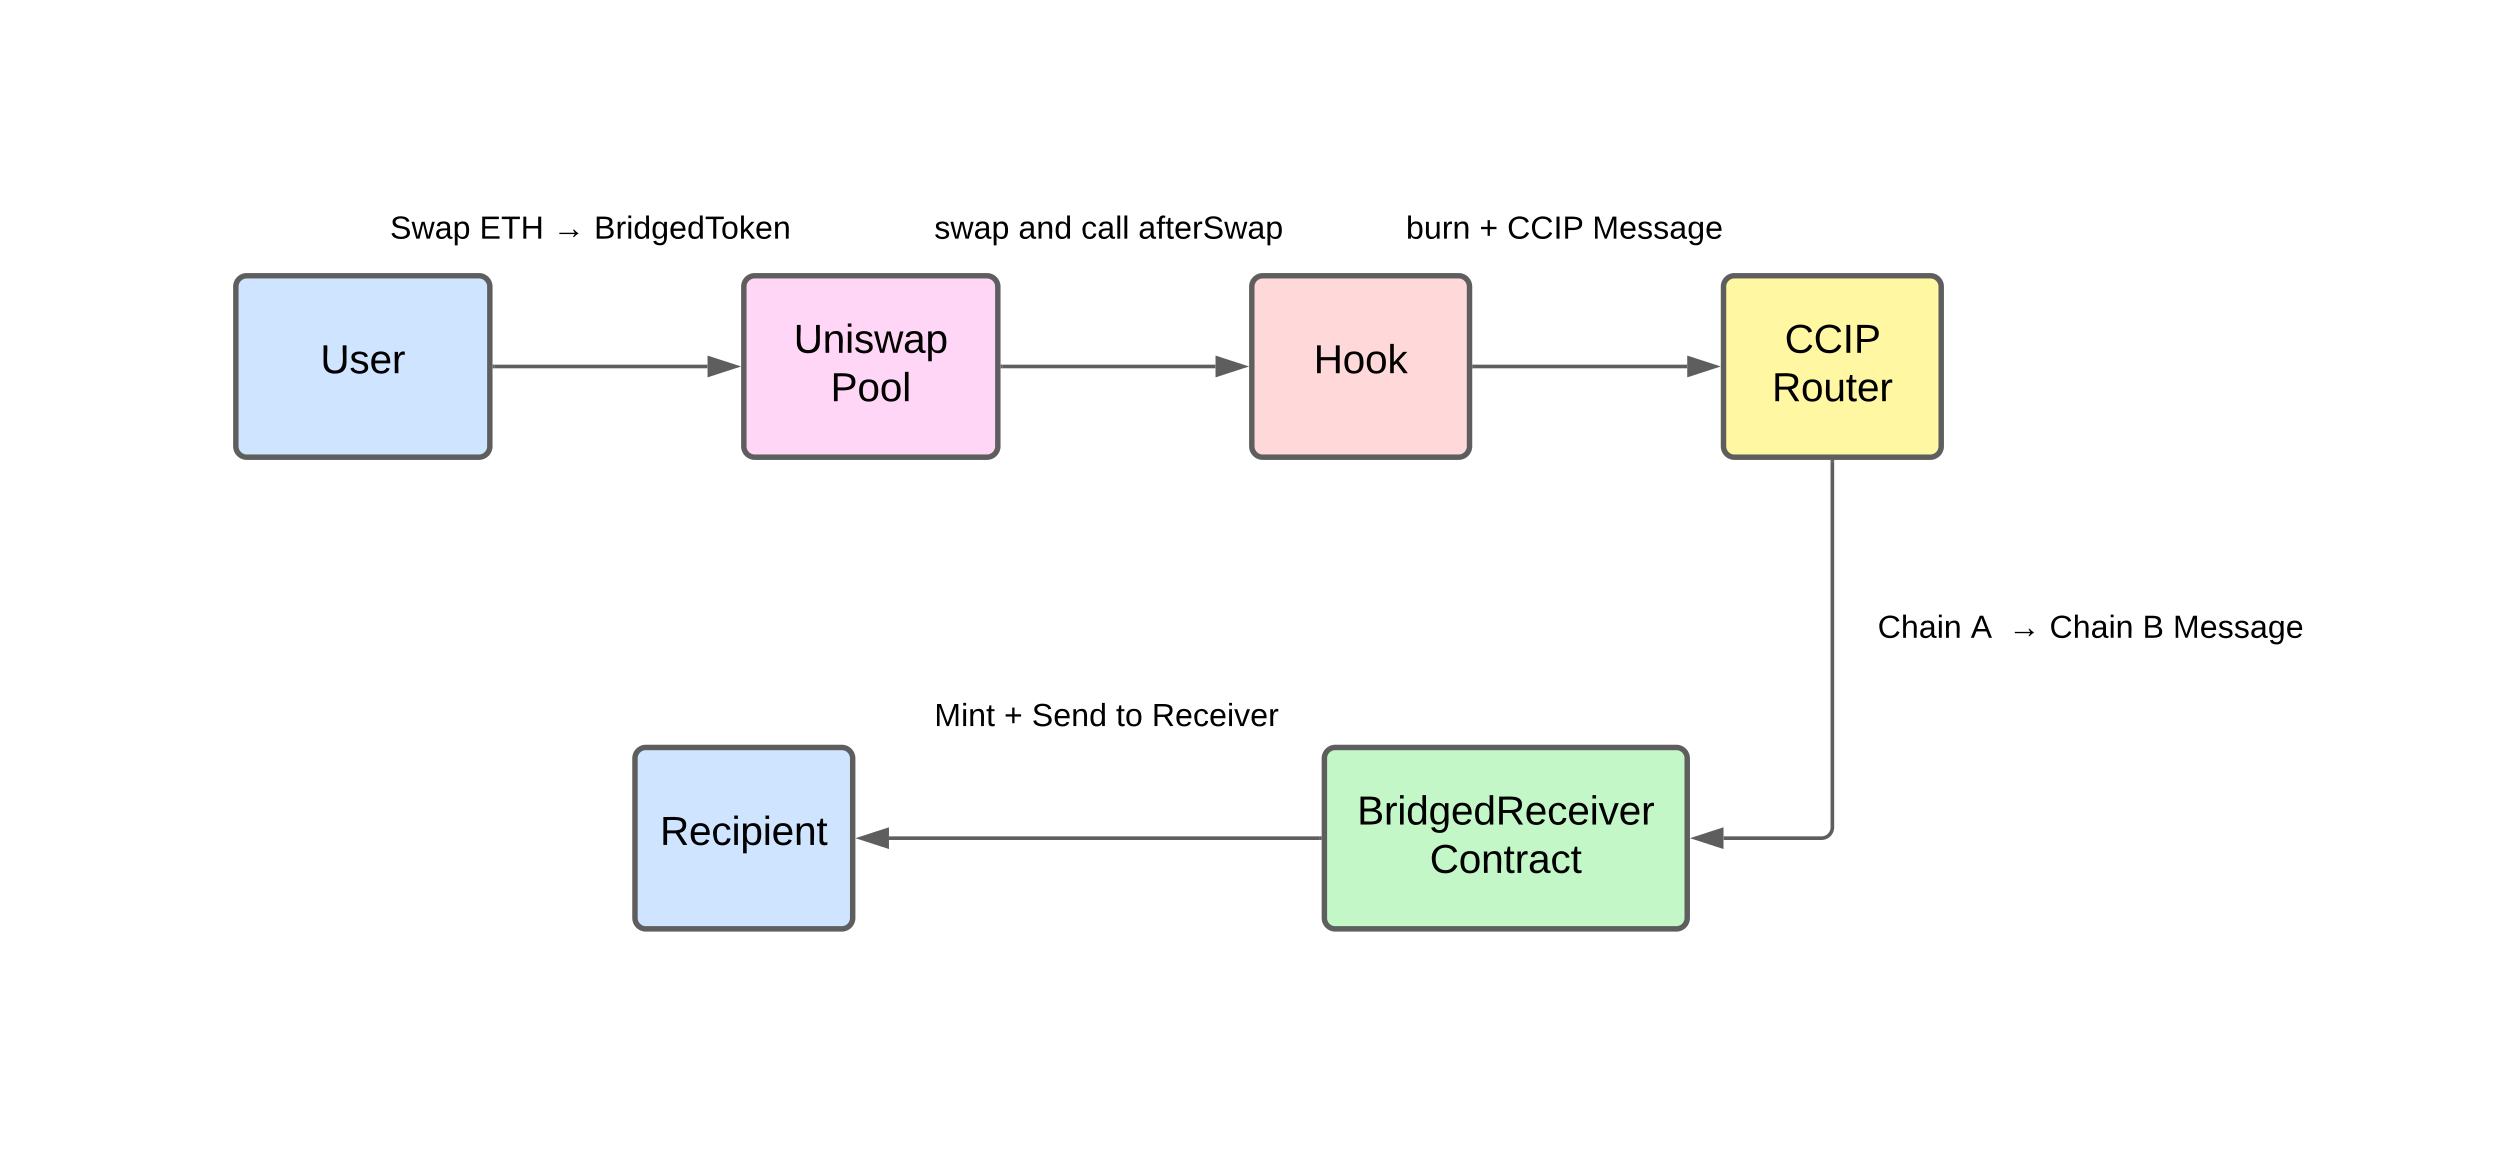<svg xmlns="http://www.w3.org/2000/svg" xmlns:xlink="http://www.w3.org/1999/xlink" xmlns:lucid="lucid" width="1378" height="638"><g transform="translate(-350 -148)" lucid:page-tab-id="0_0"><path d="M0 0h1870.87v1322.84H0z" fill="#fff"/><path d="M480 306a6 6 0 0 1 6-6h128a6 6 0 0 1 6 6v88a6 6 0 0 1-6 6H486a6 6 0 0 1-6-6z" stroke="#5e5e5e" stroke-width="3" fill="#cfe4ff"/><use xlink:href="#a" transform="matrix(1,0,0,1,485,305) translate(41.605 48.715)"/><path d="M760 306a6 6 0 0 1 6-6h128a6 6 0 0 1 6 6v88a6 6 0 0 1-6 6H766a6 6 0 0 1-6-6z" stroke="#5e5e5e" stroke-width="3" fill="#ffd6f5"/><use xlink:href="#b" transform="matrix(1,0,0,1,765,305) translate(22.5 37.465)"/><use xlink:href="#c" transform="matrix(1,0,0,1,765,305) translate(42.809 64.132)"/><path d="M1040 306a6 6 0 0 1 6-6h108a6 6 0 0 1 6 6v88a6 6 0 0 1-6 6h-108a6 6 0 0 1-6-6z" stroke="#5e5e5e" stroke-width="3" fill="#ffd9d9"/><use xlink:href="#d" transform="matrix(1,0,0,1,1045,305) translate(29.105 48.715)"/><path d="M1300 306a6 6 0 0 1 6-6h108a6 6 0 0 1 6 6v88a6 6 0 0 1-6 6h-108a6 6 0 0 1-6-6z" stroke="#5e5e5e" stroke-width="3" fill="#fff7a1"/><use xlink:href="#e" transform="matrix(1,0,0,1,1305,305) translate(28.735 37.465)"/><use xlink:href="#f" transform="matrix(1,0,0,1,1305,305) translate(21.728 64.132)"/><path d="M1080 566a6 6 0 0 1 6-6h188a6 6 0 0 1 6 6v88a6 6 0 0 1-6 6h-188a6 6 0 0 1-6-6z" stroke="#5e5e5e" stroke-width="3" fill="#c3f7c8"/><use xlink:href="#g" transform="matrix(1,0,0,1,1085,565) translate(13.056 37.465)"/><use xlink:href="#h" transform="matrix(1,0,0,1,1085,565) translate(53.086 64.132)"/><path d="M700 566a6 6 0 0 1 6-6h108a6 6 0 0 1 6 6v88a6 6 0 0 1-6 6H706a6 6 0 0 1-6-6z" stroke="#5e5e5e" stroke-width="3" fill="#cfe4ff"/><use xlink:href="#i" transform="matrix(1,0,0,1,705,565) translate(8.796 48.715)"/><path d="M622.5 350H740" stroke="#5e5e5e" stroke-width="2" fill="none"/><path d="M622.53 350.98h-1.03v-1.96h1.03z" stroke="#5e5e5e" stroke-width=".05" fill="#5e5e5e"/><path d="M755.26 350L741 354.63v-9.26z" stroke="#5e5e5e" stroke-width="2" fill="#5e5e5e"/><path d="M902.5 350H1020" stroke="#5e5e5e" stroke-width="2" fill="none"/><path d="M902.53 350.98h-1.03v-1.96h1.03z" stroke="#5e5e5e" stroke-width=".05" fill="#5e5e5e"/><path d="M1035.26 350l-14.26 4.63v-9.26z" stroke="#5e5e5e" stroke-width="2" fill="#5e5e5e"/><path d="M1162.5 350H1280" stroke="#5e5e5e" stroke-width="2" fill="none"/><path d="M1162.53 350.98h-1.03v-1.96h1.03z" stroke="#5e5e5e" stroke-width=".05" fill="#5e5e5e"/><path d="M1295.26 350l-14.26 4.63v-9.26z" stroke="#5e5e5e" stroke-width="2" fill="#5e5e5e"/><path d="M1360 402.5V604a6 6 0 0 1-6 6h-54" stroke="#5e5e5e" stroke-width="2" fill="none"/><path d="M1360.97 402.53h-1.94v-1.03h1.94z" stroke="#5e5e5e" stroke-width=".05" fill="#5e5e5e"/><path d="M1284.74 610l14.26-4.63v9.26z" stroke="#5e5e5e" stroke-width="2" fill="#5e5e5e"/><path d="M1077.5 610H840" stroke="#5e5e5e" stroke-width="2" fill="none"/><path d="M1078.5 610.98h-1.03V609h1.03z" stroke="#5e5e5e" stroke-width=".05" fill="#5e5e5e"/><path d="M824.74 610l14.26-4.63v9.26z" stroke="#5e5e5e" stroke-width="2" fill="#5e5e5e"/><path d="M560 266a6 6 0 0 1 6-6h218.95a6 6 0 0 1 6 6v19.34a6 6 0 0 1-6 6H566a6 6 0 0 1-6-6z" fill="none"/><use xlink:href="#j" transform="matrix(1,0,0,1,565,265) translate(0 14.556)"/><use xlink:href="#k" transform="matrix(1,0,0,1,565,265) translate(49.333 14.556)"/><use xlink:href="#l" transform="matrix(1,0,0,1,565,265) translate(89.728 14.556)"/><use xlink:href="#m" transform="matrix(1,0,0,1,565,265) translate(112.444 14.556)"/><path d="M860 266a6 6 0 0 1 6-6h190.36a6 6 0 0 1 6 6v19.34a6 6 0 0 1-6 6H866a6 6 0 0 1-6-6z" fill="none"/><use xlink:href="#n" transform="matrix(1,0,0,1,865,265) translate(0 14.556)"/><use xlink:href="#o" transform="matrix(1,0,0,1,865,265) translate(46.37 14.556)"/><use xlink:href="#p" transform="matrix(1,0,0,1,865,265) translate(80.938 14.556)"/><use xlink:href="#q" transform="matrix(1,0,0,1,865,265) translate(112.444 14.556)"/><path d="M1120 266a6 6 0 0 1 6-6h172.78a6 6 0 0 1 6 6v19.34a6 6 0 0 1-6 6H1126a6 6 0 0 1-6-6z" fill="none"/><g><use xlink:href="#r" transform="matrix(1,0,0,1,1125,265) translate(0 14.556)"/><use xlink:href="#s" transform="matrix(1,0,0,1,1125,265) translate(40.444 14.556)"/><use xlink:href="#t" transform="matrix(1,0,0,1,1125,265) translate(55.753 14.556)"/><use xlink:href="#u" transform="matrix(1,0,0,1,1125,265) translate(102.716 14.556)"/></g><path d="M1380 486a6 6 0 0 1 6-6h232.83a6 6 0 0 1 6 6v19.34a6 6 0 0 1-6 6H1386a6 6 0 0 1-6-6z" fill="none"/><g><use xlink:href="#v" transform="matrix(1,0,0,1,1385,485) translate(0 14.556)"/><use xlink:href="#w" transform="matrix(1,0,0,1,1385,485) translate(51.259 14.556)"/><use xlink:href="#l" transform="matrix(1,0,0,1,1385,485) translate(72 14.556)"/><use xlink:href="#x" transform="matrix(1,0,0,1,1385,485) translate(94.716 14.556)"/><use xlink:href="#y" transform="matrix(1,0,0,1,1385,485) translate(145.975 14.556)"/><use xlink:href="#u" transform="matrix(1,0,0,1,1385,485) translate(162.765 14.556)"/></g><path d="M860 534.66a6 6 0 0 1 6-6h187.9a6 6 0 0 1 6 6V554a6 6 0 0 1-6 6H866a6 6 0 0 1-6-6z" fill="none"/><g><use xlink:href="#z" transform="matrix(1,0,0,1,865,533.657) translate(0 14.556)"/><use xlink:href="#s" transform="matrix(1,0,0,1,865,533.657) translate(38.42 14.556)"/><use xlink:href="#A" transform="matrix(1,0,0,1,865,533.657) translate(53.728 14.556)"/><use xlink:href="#B" transform="matrix(1,0,0,1,865,533.657) translate(100.148 14.556)"/><use xlink:href="#C" transform="matrix(1,0,0,1,865,533.657) translate(119.901 14.556)"/></g><defs><path d="M232-93c-1 65-40 97-104 97C67 4 28-28 28-90v-158h33c8 89-33 224 67 224 102 0 64-133 71-224h33v155" id="D"/><path d="M135-143c-3-34-86-38-87 0 15 53 115 12 119 90S17 21 10-45l28-5c4 36 97 45 98 0-10-56-113-15-118-90-4-57 82-63 122-42 12 7 21 19 24 35" id="E"/><path d="M100-194c63 0 86 42 84 106H49c0 40 14 67 53 68 26 1 43-12 49-29l28 8c-11 28-37 45-77 45C44 4 14-33 15-96c1-61 26-98 85-98zm52 81c6-60-76-77-97-28-3 7-6 17-6 28h103" id="F"/><path d="M114-163C36-179 61-72 57 0H25l-1-190h30c1 12-1 29 2 39 6-27 23-49 58-41v29" id="G"/><g id="a"><use transform="matrix(0.062,0,0,0.062,0,0)" xlink:href="#D"/><use transform="matrix(0.062,0,0,0.062,15.988,0)" xlink:href="#E"/><use transform="matrix(0.062,0,0,0.062,27.099,0)" xlink:href="#F"/><use transform="matrix(0.062,0,0,0.062,39.444,0)" xlink:href="#G"/></g><path d="M117-194c89-4 53 116 60 194h-32v-121c0-31-8-49-39-48C34-167 62-67 57 0H25l-1-190h30c1 10-1 24 2 32 11-22 29-35 61-36" id="H"/><path d="M24-231v-30h32v30H24zM24 0v-190h32V0H24" id="I"/><path d="M206 0h-36l-40-164L89 0H53L-1-190h32L70-26l43-164h34l41 164 42-164h31" id="J"/><path d="M141-36C126-15 110 5 73 4 37 3 15-17 15-53c-1-64 63-63 125-63 3-35-9-54-41-54-24 1-41 7-42 31l-33-3c5-37 33-52 76-52 45 0 72 20 72 64v82c-1 20 7 32 28 27v20c-31 9-61-2-59-35zM48-53c0 20 12 33 32 33 41-3 63-29 60-74-43 2-92-5-92 41" id="K"/><path d="M115-194c55 1 70 41 70 98S169 2 115 4C84 4 66-9 55-30l1 105H24l-1-265h31l2 30c10-21 28-34 59-34zm-8 174c40 0 45-34 45-75s-6-73-45-74c-42 0-51 32-51 76 0 43 10 73 51 73" id="L"/><g id="b"><use transform="matrix(0.062,0,0,0.062,0,0)" xlink:href="#D"/><use transform="matrix(0.062,0,0,0.062,15.988,0)" xlink:href="#H"/><use transform="matrix(0.062,0,0,0.062,28.333,0)" xlink:href="#I"/><use transform="matrix(0.062,0,0,0.062,33.21,0)" xlink:href="#E"/><use transform="matrix(0.062,0,0,0.062,44.321,0)" xlink:href="#J"/><use transform="matrix(0.062,0,0,0.062,60.309,0)" xlink:href="#K"/><use transform="matrix(0.062,0,0,0.062,72.654,0)" xlink:href="#L"/></g><path d="M30-248c87 1 191-15 191 75 0 78-77 80-158 76V0H30v-248zm33 125c57 0 124 11 124-50 0-59-68-47-124-48v98" id="M"/><path d="M100-194c62-1 85 37 85 99 1 63-27 99-86 99S16-35 15-95c0-66 28-99 85-99zM99-20c44 1 53-31 53-75 0-43-8-75-51-75s-53 32-53 75 10 74 51 75" id="N"/><path d="M24 0v-261h32V0H24" id="O"/><g id="c"><use transform="matrix(0.062,0,0,0.062,0,0)" xlink:href="#M"/><use transform="matrix(0.062,0,0,0.062,14.815,0)" xlink:href="#N"/><use transform="matrix(0.062,0,0,0.062,27.16,0)" xlink:href="#N"/><use transform="matrix(0.062,0,0,0.062,39.506,0)" xlink:href="#O"/></g><path d="M197 0v-115H63V0H30v-248h33v105h134v-105h34V0h-34" id="P"/><path d="M143 0L79-87 56-68V0H24v-261h32v163l83-92h37l-77 82L181 0h-38" id="Q"/><g id="d"><use transform="matrix(0.062,0,0,0.062,0,0)" xlink:href="#P"/><use transform="matrix(0.062,0,0,0.062,15.988,0)" xlink:href="#N"/><use transform="matrix(0.062,0,0,0.062,28.333,0)" xlink:href="#N"/><use transform="matrix(0.062,0,0,0.062,40.679,0)" xlink:href="#Q"/></g><path d="M212-179c-10-28-35-45-73-45-59 0-87 40-87 99 0 60 29 101 89 101 43 0 62-24 78-52l27 14C228-24 195 4 139 4 59 4 22-46 18-125c-6-104 99-153 187-111 19 9 31 26 39 46" id="R"/><path d="M33 0v-248h34V0H33" id="S"/><g id="e"><use transform="matrix(0.062,0,0,0.062,0,0)" xlink:href="#R"/><use transform="matrix(0.062,0,0,0.062,15.988,0)" xlink:href="#R"/><use transform="matrix(0.062,0,0,0.062,31.975,0)" xlink:href="#S"/><use transform="matrix(0.062,0,0,0.062,38.148,0)" xlink:href="#M"/></g><path d="M233-177c-1 41-23 64-60 70L243 0h-38l-65-103H63V0H30v-248c88 3 205-21 203 71zM63-129c60-2 137 13 137-47 0-61-80-42-137-45v92" id="T"/><path d="M84 4C-5 8 30-112 23-190h32v120c0 31 7 50 39 49 72-2 45-101 50-169h31l1 190h-30c-1-10 1-25-2-33-11 22-28 36-60 37" id="U"/><path d="M59-47c-2 24 18 29 38 22v24C64 9 27 4 27-40v-127H5v-23h24l9-43h21v43h35v23H59v120" id="V"/><g id="f"><use transform="matrix(0.062,0,0,0.062,0,0)" xlink:href="#T"/><use transform="matrix(0.062,0,0,0.062,15.988,0)" xlink:href="#N"/><use transform="matrix(0.062,0,0,0.062,28.333,0)" xlink:href="#U"/><use transform="matrix(0.062,0,0,0.062,40.679,0)" xlink:href="#V"/><use transform="matrix(0.062,0,0,0.062,46.852,0)" xlink:href="#F"/><use transform="matrix(0.062,0,0,0.062,59.198,0)" xlink:href="#G"/></g><path d="M160-131c35 5 61 23 61 61C221 17 115-2 30 0v-248c76 3 177-17 177 60 0 33-19 50-47 57zm-97-11c50-1 110 9 110-42 0-47-63-36-110-37v79zm0 115c55-2 124 14 124-45 0-56-70-42-124-44v89" id="W"/><path d="M85-194c31 0 48 13 60 33l-1-100h32l1 261h-30c-2-10 0-23-3-31C134-8 116 4 85 4 32 4 16-35 15-94c0-66 23-100 70-100zm9 24c-40 0-46 34-46 75 0 40 6 74 45 74 42 0 51-32 51-76 0-42-9-74-50-73" id="X"/><path d="M177-190C167-65 218 103 67 71c-23-6-38-20-44-43l32-5c15 47 100 32 89-28v-30C133-14 115 1 83 1 29 1 15-40 15-95c0-56 16-97 71-98 29-1 48 16 59 35 1-10 0-23 2-32h30zM94-22c36 0 50-32 50-73 0-42-14-75-50-75-39 0-46 34-46 75s6 73 46 73" id="Y"/><path d="M96-169c-40 0-48 33-48 73s9 75 48 75c24 0 41-14 43-38l32 2c-6 37-31 61-74 61-59 0-76-41-82-99-10-93 101-131 147-64 4 7 5 14 7 22l-32 3c-4-21-16-35-41-35" id="Z"/><path d="M108 0H70L1-190h34L89-25l56-165h34" id="aa"/><g id="g"><use transform="matrix(0.062,0,0,0.062,0,0)" xlink:href="#W"/><use transform="matrix(0.062,0,0,0.062,14.815,0)" xlink:href="#G"/><use transform="matrix(0.062,0,0,0.062,22.16,0)" xlink:href="#I"/><use transform="matrix(0.062,0,0,0.062,27.037,0)" xlink:href="#X"/><use transform="matrix(0.062,0,0,0.062,39.383,0)" xlink:href="#Y"/><use transform="matrix(0.062,0,0,0.062,51.728,0)" xlink:href="#F"/><use transform="matrix(0.062,0,0,0.062,64.074,0)" xlink:href="#X"/><use transform="matrix(0.062,0,0,0.062,76.42,0)" xlink:href="#T"/><use transform="matrix(0.062,0,0,0.062,92.407,0)" xlink:href="#F"/><use transform="matrix(0.062,0,0,0.062,104.753,0)" xlink:href="#Z"/><use transform="matrix(0.062,0,0,0.062,115.864,0)" xlink:href="#F"/><use transform="matrix(0.062,0,0,0.062,128.21,0)" xlink:href="#I"/><use transform="matrix(0.062,0,0,0.062,133.086,0)" xlink:href="#aa"/><use transform="matrix(0.062,0,0,0.062,144.198,0)" xlink:href="#F"/><use transform="matrix(0.062,0,0,0.062,156.543,0)" xlink:href="#G"/></g><g id="h"><use transform="matrix(0.062,0,0,0.062,0,0)" xlink:href="#R"/><use transform="matrix(0.062,0,0,0.062,15.988,0)" xlink:href="#N"/><use transform="matrix(0.062,0,0,0.062,28.333,0)" xlink:href="#H"/><use transform="matrix(0.062,0,0,0.062,40.679,0)" xlink:href="#V"/><use transform="matrix(0.062,0,0,0.062,46.852,0)" xlink:href="#G"/><use transform="matrix(0.062,0,0,0.062,54.198,0)" xlink:href="#K"/><use transform="matrix(0.062,0,0,0.062,66.543,0)" xlink:href="#Z"/><use transform="matrix(0.062,0,0,0.062,77.654,0)" xlink:href="#V"/></g><g id="i"><use transform="matrix(0.062,0,0,0.062,0,0)" xlink:href="#T"/><use transform="matrix(0.062,0,0,0.062,15.988,0)" xlink:href="#F"/><use transform="matrix(0.062,0,0,0.062,28.333,0)" xlink:href="#Z"/><use transform="matrix(0.062,0,0,0.062,39.444,0)" xlink:href="#I"/><use transform="matrix(0.062,0,0,0.062,44.321,0)" xlink:href="#L"/><use transform="matrix(0.062,0,0,0.062,56.667,0)" xlink:href="#I"/><use transform="matrix(0.062,0,0,0.062,61.543,0)" xlink:href="#F"/><use transform="matrix(0.062,0,0,0.062,73.889,0)" xlink:href="#H"/><use transform="matrix(0.062,0,0,0.062,86.235,0)" xlink:href="#V"/></g><path d="M185-189c-5-48-123-54-124 2 14 75 158 14 163 119 3 78-121 87-175 55-17-10-28-26-33-46l33-7c5 56 141 63 141-1 0-78-155-14-162-118-5-82 145-84 179-34 5 7 8 16 11 25" id="ab"/><g id="j"><use transform="matrix(0.049,0,0,0.049,0,0)" xlink:href="#ab"/><use transform="matrix(0.049,0,0,0.049,11.852,0)" xlink:href="#J"/><use transform="matrix(0.049,0,0,0.049,24.642,0)" xlink:href="#K"/><use transform="matrix(0.049,0,0,0.049,34.519,0)" xlink:href="#L"/></g><path d="M30 0v-248h187v28H63v79h144v27H63v87h162V0H30" id="ac"/><path d="M127-220V0H93v-220H8v-28h204v28h-85" id="ad"/><g id="k"><use transform="matrix(0.049,0,0,0.049,0,0)" xlink:href="#ac"/><use transform="matrix(0.049,0,0,0.049,11.852,0)" xlink:href="#ad"/><use transform="matrix(0.049,0,0,0.049,22.667,0)" xlink:href="#P"/></g><path d="M287-57c-19 10-34 24-48 39h-13c7-13 13-24 21-34H73v-15h174c-8-10-14-22-21-35h13c14 15 28 30 48 39v6" id="ae"/><use transform="matrix(0.049,0,0,0.049,0,0)" xlink:href="#ae" id="l"/><g id="m"><use transform="matrix(0.049,0,0,0.049,0,0)" xlink:href="#W"/><use transform="matrix(0.049,0,0,0.049,11.852,0)" xlink:href="#G"/><use transform="matrix(0.049,0,0,0.049,17.728,0)" xlink:href="#I"/><use transform="matrix(0.049,0,0,0.049,21.63,0)" xlink:href="#X"/><use transform="matrix(0.049,0,0,0.049,31.506,0)" xlink:href="#Y"/><use transform="matrix(0.049,0,0,0.049,41.383,0)" xlink:href="#F"/><use transform="matrix(0.049,0,0,0.049,51.259,0)" xlink:href="#X"/><use transform="matrix(0.049,0,0,0.049,61.136,0)" xlink:href="#ad"/><use transform="matrix(0.049,0,0,0.049,69.975,0)" xlink:href="#N"/><use transform="matrix(0.049,0,0,0.049,79.852,0)" xlink:href="#Q"/><use transform="matrix(0.049,0,0,0.049,88.741,0)" xlink:href="#F"/><use transform="matrix(0.049,0,0,0.049,98.617,0)" xlink:href="#H"/></g><g id="n"><use transform="matrix(0.049,0,0,0.049,0,0)" xlink:href="#E"/><use transform="matrix(0.049,0,0,0.049,8.889,0)" xlink:href="#J"/><use transform="matrix(0.049,0,0,0.049,21.679,0)" xlink:href="#K"/><use transform="matrix(0.049,0,0,0.049,31.556,0)" xlink:href="#L"/></g><g id="o"><use transform="matrix(0.049,0,0,0.049,0,0)" xlink:href="#K"/><use transform="matrix(0.049,0,0,0.049,9.877,0)" xlink:href="#H"/><use transform="matrix(0.049,0,0,0.049,19.753,0)" xlink:href="#X"/></g><g id="p"><use transform="matrix(0.049,0,0,0.049,0,0)" xlink:href="#Z"/><use transform="matrix(0.049,0,0,0.049,8.889,0)" xlink:href="#K"/><use transform="matrix(0.049,0,0,0.049,18.765,0)" xlink:href="#O"/><use transform="matrix(0.049,0,0,0.049,22.667,0)" xlink:href="#O"/></g><path d="M101-234c-31-9-42 10-38 44h38v23H63V0H32v-167H5v-23h27c-7-52 17-82 69-68v24" id="af"/><g id="q"><use transform="matrix(0.049,0,0,0.049,0,0)" xlink:href="#K"/><use transform="matrix(0.049,0,0,0.049,9.877,0)" xlink:href="#af"/><use transform="matrix(0.049,0,0,0.049,14.815,0)" xlink:href="#V"/><use transform="matrix(0.049,0,0,0.049,19.753,0)" xlink:href="#F"/><use transform="matrix(0.049,0,0,0.049,29.63,0)" xlink:href="#G"/><use transform="matrix(0.049,0,0,0.049,35.506,0)" xlink:href="#ab"/><use transform="matrix(0.049,0,0,0.049,47.358,0)" xlink:href="#J"/><use transform="matrix(0.049,0,0,0.049,60.148,0)" xlink:href="#K"/><use transform="matrix(0.049,0,0,0.049,70.025,0)" xlink:href="#L"/></g><path d="M115-194c53 0 69 39 70 98 0 66-23 100-70 100C84 3 66-7 56-30L54 0H23l1-261h32v101c10-23 28-34 59-34zm-8 174c40 0 45-34 45-75 0-40-5-75-45-74-42 0-51 32-51 76 0 43 10 73 51 73" id="ag"/><g id="r"><use transform="matrix(0.049,0,0,0.049,0,0)" xlink:href="#ag"/><use transform="matrix(0.049,0,0,0.049,9.877,0)" xlink:href="#U"/><use transform="matrix(0.049,0,0,0.049,19.753,0)" xlink:href="#G"/><use transform="matrix(0.049,0,0,0.049,25.63,0)" xlink:href="#H"/></g><path d="M118-107v75H92v-75H18v-26h74v-75h26v75h74v26h-74" id="ah"/><use transform="matrix(0.049,0,0,0.049,0,0)" xlink:href="#ah" id="s"/><g id="t"><use transform="matrix(0.049,0,0,0.049,0,0)" xlink:href="#R"/><use transform="matrix(0.049,0,0,0.049,12.79,0)" xlink:href="#R"/><use transform="matrix(0.049,0,0,0.049,25.58,0)" xlink:href="#S"/><use transform="matrix(0.049,0,0,0.049,30.519,0)" xlink:href="#M"/></g><path d="M240 0l2-218c-23 76-54 145-80 218h-23L58-218 59 0H30v-248h44l77 211c21-75 51-140 76-211h43V0h-30" id="ai"/><g id="u"><use transform="matrix(0.049,0,0,0.049,0,0)" xlink:href="#ai"/><use transform="matrix(0.049,0,0,0.049,14.765,0)" xlink:href="#F"/><use transform="matrix(0.049,0,0,0.049,24.642,0)" xlink:href="#E"/><use transform="matrix(0.049,0,0,0.049,33.531,0)" xlink:href="#E"/><use transform="matrix(0.049,0,0,0.049,42.42,0)" xlink:href="#K"/><use transform="matrix(0.049,0,0,0.049,52.296,0)" xlink:href="#Y"/><use transform="matrix(0.049,0,0,0.049,62.173,0)" xlink:href="#F"/></g><path d="M106-169C34-169 62-67 57 0H25v-261h32l-1 103c12-21 28-36 61-36 89 0 53 116 60 194h-32v-121c2-32-8-49-39-48" id="aj"/><g id="v"><use transform="matrix(0.049,0,0,0.049,0,0)" xlink:href="#R"/><use transform="matrix(0.049,0,0,0.049,12.79,0)" xlink:href="#aj"/><use transform="matrix(0.049,0,0,0.049,22.667,0)" xlink:href="#K"/><use transform="matrix(0.049,0,0,0.049,32.543,0)" xlink:href="#I"/><use transform="matrix(0.049,0,0,0.049,36.444,0)" xlink:href="#H"/></g><path d="M205 0l-28-72H64L36 0H1l101-248h38L239 0h-34zm-38-99l-47-123c-12 45-31 82-46 123h93" id="ak"/><use transform="matrix(0.049,0,0,0.049,0,0)" xlink:href="#ak" id="w"/><g id="x"><use transform="matrix(0.049,0,0,0.049,0,0)" xlink:href="#R"/><use transform="matrix(0.049,0,0,0.049,12.79,0)" xlink:href="#aj"/><use transform="matrix(0.049,0,0,0.049,22.667,0)" xlink:href="#K"/><use transform="matrix(0.049,0,0,0.049,32.543,0)" xlink:href="#I"/><use transform="matrix(0.049,0,0,0.049,36.444,0)" xlink:href="#H"/></g><use transform="matrix(0.049,0,0,0.049,0,0)" xlink:href="#W" id="y"/><g id="z"><use transform="matrix(0.049,0,0,0.049,0,0)" xlink:href="#ai"/><use transform="matrix(0.049,0,0,0.049,14.765,0)" xlink:href="#I"/><use transform="matrix(0.049,0,0,0.049,18.667,0)" xlink:href="#H"/><use transform="matrix(0.049,0,0,0.049,28.543,0)" xlink:href="#V"/></g><g id="A"><use transform="matrix(0.049,0,0,0.049,0,0)" xlink:href="#ab"/><use transform="matrix(0.049,0,0,0.049,11.852,0)" xlink:href="#F"/><use transform="matrix(0.049,0,0,0.049,21.728,0)" xlink:href="#H"/><use transform="matrix(0.049,0,0,0.049,31.605,0)" xlink:href="#X"/></g><g id="B"><use transform="matrix(0.049,0,0,0.049,0,0)" xlink:href="#V"/><use transform="matrix(0.049,0,0,0.049,4.938,0)" xlink:href="#N"/></g><g id="C"><use transform="matrix(0.049,0,0,0.049,0,0)" xlink:href="#T"/><use transform="matrix(0.049,0,0,0.049,12.79,0)" xlink:href="#F"/><use transform="matrix(0.049,0,0,0.049,22.667,0)" xlink:href="#Z"/><use transform="matrix(0.049,0,0,0.049,31.556,0)" xlink:href="#F"/><use transform="matrix(0.049,0,0,0.049,41.432,0)" xlink:href="#I"/><use transform="matrix(0.049,0,0,0.049,45.333,0)" xlink:href="#aa"/><use transform="matrix(0.049,0,0,0.049,54.222,0)" xlink:href="#F"/><use transform="matrix(0.049,0,0,0.049,64.099,0)" xlink:href="#G"/></g></defs></g></svg>